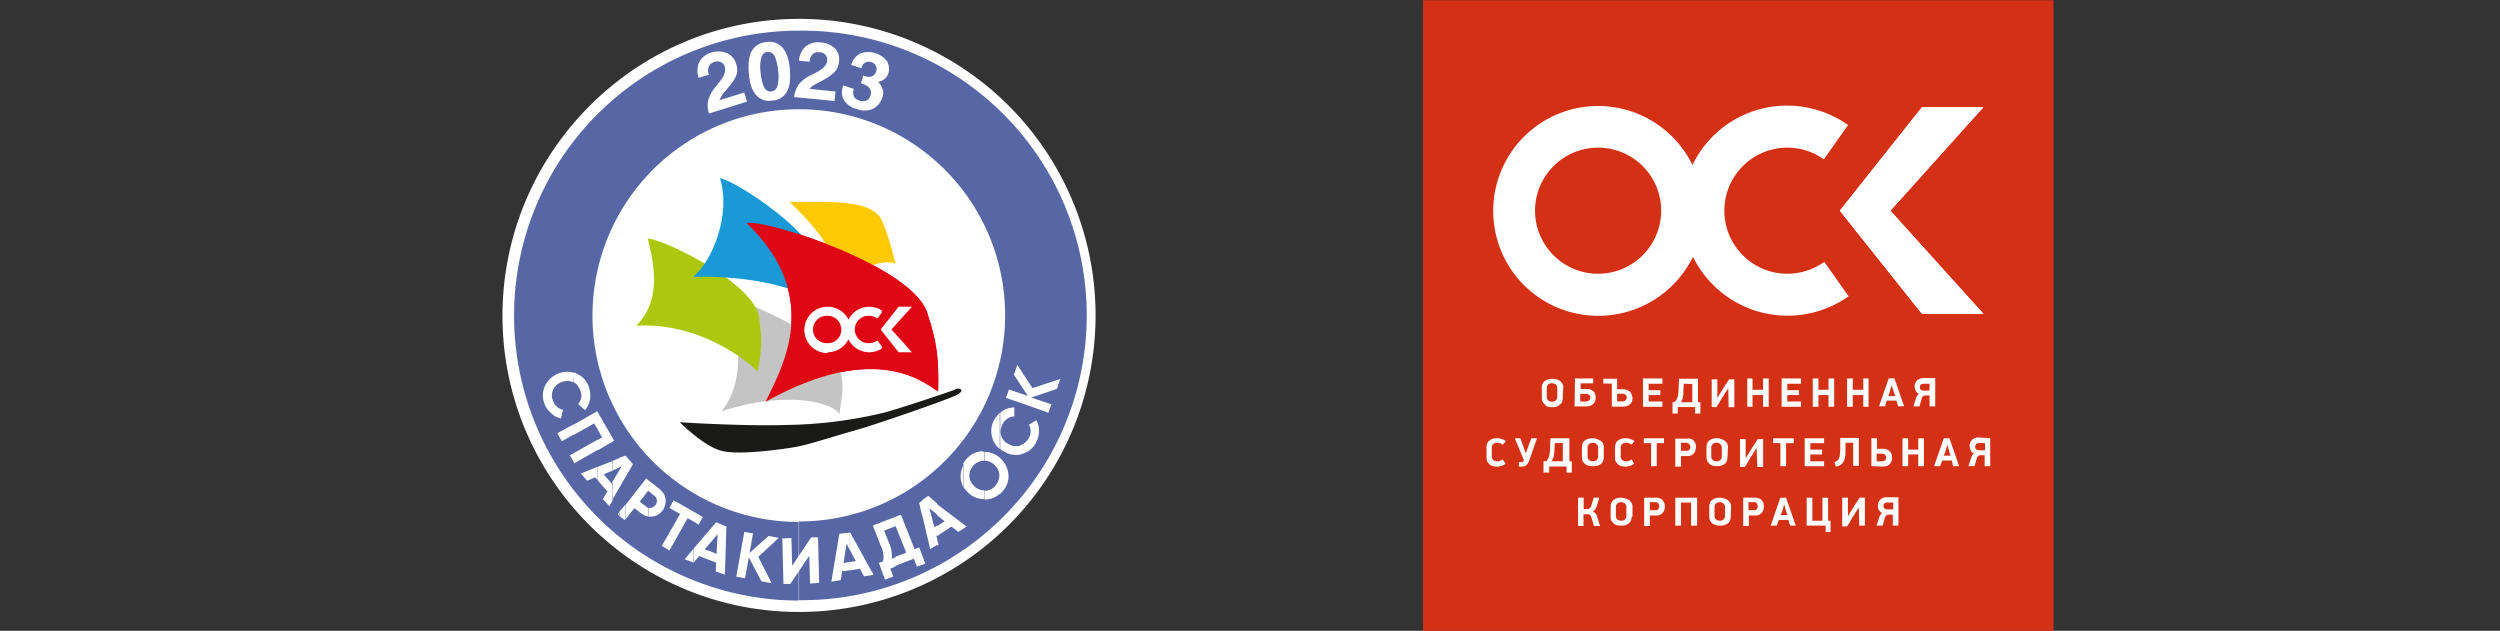 <?xml version="1.0" encoding="UTF-8" standalone="no"?> <svg xmlns:inkscape="http://www.inkscape.org/namespaces/inkscape" xmlns:sodipodi="http://sodipodi.sourceforge.net/DTD/sodipodi-0.dtd" xmlns="http://www.w3.org/2000/svg" xmlns:svg="http://www.w3.org/2000/svg" xmlns:rdf="http://www.w3.org/1999/02/22-rdf-syntax-ns#" xmlns:cc="http://creativecommons.org/ns#" xmlns:dc="http://purl.org/dc/elements/1.1/" id="Слой_1" data-name="Слой 1" viewBox="0 0 823.816 207.874" sodipodi:docname="ЛОГО 772х195 true.svg" width="823.816" height="207.874" inkscape:version="1.2.1 (9c6d41e410, 2022-07-14)"><rect x="0" y="0" width="823.816" height="207.874" fill="#333333" stroke="none"/> <defs id="defs4"> <style id="style2">.cls-1{fill:#d33016;}.cls-2,.cls-3{fill:#fff;}.cls-10,.cls-3,.cls-4,.cls-5,.cls-6,.cls-7,.cls-8,.cls-9{fill-rule:evenodd;}.cls-4{fill:#5767a5;}.cls-5{fill:#1a1a18;}.cls-6{fill:#e00714;}.cls-7{fill:#c5c4c5;}.cls-8{fill:#fdc901;}.cls-9{fill:#acc80e;}.cls-10{fill:#199ad6;}</style> </defs> <title id="title6">ЛОГО 772х195</title> <polygon class="cls-1" points="468.94,207.84 676.61,207.84 676.61,0.16 468.94,0.16 " id="polygon8"></polygon> <path class="cls-2" d="m 589,90.21 a 20.78,20.78 0 0 1 0,-41.56 20.5,20.5 0 0 1 12,3.86 l 8,-11.32 a 35.06,35.06 0 0 0 -20.12,-6.39 34.6,34.6 0 0 0 -31.17,19.58 34.57,34.57 0 1 0 -31,49.69 34.73,34.73 0 0 0 31.17,-19.45 34.73,34.73 0 0 0 51.28,13 l -8,-11.32 A 21.14,21.14 0 0 1 589,90.21 Z m -62.34,0 A 20.78,20.78 0 1 1 547.4,69.43 20.8,20.8 0 0 1 526.62,90.21 Z" id="path10"></path> <polygon class="cls-1" points="468.94,207.84 676.61,207.84 676.61,0.16 468.94,0.16 " id="polygon12"></polygon> <polygon class="cls-2" points="653.57,35.33 633.32,35.33 606.27,69.43 633.32,103.4 653.57,103.4 622.93,69.43 " id="polygon14"></polygon> <path class="cls-2" d="m 589,90.21 a 20.78,20.78 0 0 1 0,-41.56 20.5,20.5 0 0 1 12,3.86 l 8,-11.32 a 35.06,35.06 0 0 0 -20.12,-6.39 34.6,34.6 0 0 0 -31.17,19.58 34.57,34.57 0 1 0 -31,49.69 34.73,34.73 0 0 0 31.17,-19.45 34.73,34.73 0 0 0 51.28,13 l -8,-11.32 A 21.14,21.14 0 0 1 589,90.21 Z m -62.34,0 A 20.78,20.78 0 1 1 547.4,69.43 20.8,20.8 0 0 1 526.62,90.21 Z" id="path16"></path> <path class="cls-2" d="m 504.1,151.36 a 4.79,4.79 0 0 1 -1.06,1.86 2.12,2.12 0 0 1 -1.6,0.53 h -0.93 v -1.46 h 0.8 c 0.26,0 0.4,0 0.53,-0.13 0.13,-0.13 0.27,-0.27 0.27,-0.4 v -0.27 l -2.94,-7.06 H 501 l 1.07,2.93 0.39,1.2 a 3.15,3.15 0 0 1 0.27,0.93 v 0 l 0.8,-2.13 a 0.44,0.44 0 0 1 0.13,-0.27 c 0,-0.13 0.14,-0.26 0.14,-0.53 0,-0.27 0.13,-0.4 0.26,-0.67 0.13,-0.27 0.14,-0.4 0.27,-0.66 0.13,-0.26 0.13,-0.4 0.13,-0.53 a 0.45,0.45 0 0 1 0.14,-0.27 h 1.86 l -2.4,6.93 z" id="path18"></path> <path class="cls-2" d="m 509.43,152 c 0.13,-0.13 0.4,-0.26 0.53,-0.53 a 4,4 0 0 0 0.4,-0.8 9.72,9.72 0 0 0 0.27,-1.07 c 0,-0.4 0.13,-0.93 0.13,-1.46 l 0.14,-3.73 h 6.26 V 152 h 0.8 v 3.73 h -1.73 v -2 h -5.73 v 2 h -1.87 V 152 Z m 2.93,-6 -0.13,2.26 a 2.69,2.69 0 0 1 -0.13,1.07 1.88,1.88 0 0 1 -0.14,0.93 2.45,2.45 0 0 1 -0.26,0.93 l -0.4,0.8 h 3.7 v -6 z" id="path20"></path> <path class="cls-2" d="m 528.48,150.69 a 3.78,3.78 0 0 1 -0.27,1.33 1.77,1.77 0 0 1 -0.79,0.93 2.58,2.58 0 0 1 -1.2,0.54 4.69,4.69 0 0 1 -1.34,0.13 4.2,4.2 0 0 1 -1.33,-0.13 4.89,4.89 0 0 1 -1.2,-0.54 6,6 0 0 1 -0.8,-0.93 4,4 0 0 1 -0.26,-1.33 v -3.33 a 4,4 0 0 1 0.26,-1.33 1.79,1.79 0 0 1 0.8,-0.93 2.58,2.58 0 0 1 1.2,-0.54 4.62,4.62 0 0 1 1.33,-0.13 2.4,2.4 0 0 1 1.34,0.27 4.5,4.5 0 0 1 1.2,0.53 1.77,1.77 0 0 1 0.79,0.93 2.16,2.16 0 0 1 0.27,1.33 z m -1.86,-3.06 a 1.6,1.6 0 0 0 -0.14,-0.8 1.76,1.76 0 0 0 -0.4,-0.54 1,1 0 0 0 -0.53,-0.26 1.16,1.16 0 0 0 -0.67,-0.14 1.13,1.13 0 0 0 -0.66,0.14 0.68,0.68 0 0 0 -0.53,0.26 1.76,1.76 0 0 0 -0.4,0.54 c -0.14,0.13 -0.14,0.4 -0.14,0.8 v 2.66 a 1.62,1.62 0 0 0 0.14,0.8 1.59,1.59 0 0 0 0.4,0.53 0.93,0.93 0 0 0 0.53,0.27 5.89,5.89 0 0 0 0.66,0.13 1.24,1.24 0 0 0 0.67,-0.13 1,1 0 0 0 0.53,-0.27 1.59,1.59 0 0 0 0.4,-0.53 c 0.14,-0.13 0.14,-0.53 0.14,-0.8 z" id="path22"></path> <path class="cls-2" d="m 537.67,146.56 a 3,3 0 0 0 -0.93,-0.53 2.49,2.49 0 0 0 -0.93,-0.14 1.16,1.16 0 0 0 -0.67,0.14 0.68,0.68 0 0 0 -0.53,0.26 1.93,1.93 0 0 0 -0.4,0.54 1.71,1.71 0 0 0 -0.13,0.8 v 2.66 a 1.53,1.53 0 0 0 0.53,1.33 1,1 0 0 0 0.53,0.27 5.69,5.69 0 0 0 0.67,0.13 2.33,2.33 0 0 0 0.93,-0.13 3.26,3.26 0 0 0 0.93,-0.53 l 0.8,1.46 a 5.56,5.56 0 0 1 -1.2,0.67 6.77,6.77 0 0 1 -1.6,0.26 5.09,5.09 0 0 1 -1.33,-0.13 2.65,2.65 0 0 1 -1.06,-0.53 5.84,5.84 0 0 1 -0.8,-0.93 2.18,2.18 0 0 1 -0.27,-1.34 v -3.46 a 3.78,3.78 0 0 1 0.27,-1.33 1.8,1.8 0 0 1 0.8,-0.94 4.38,4.38 0 0 1 1.06,-0.53 4.2,4.2 0 0 1 1.33,-0.13 3.33,3.33 0 0 1 1.6,0.27 3.86,3.86 0 0 1 1.33,0.66 z" id="path24"></path> <polygon class="cls-2" points="541.67,146.03 541.67,144.43 548.33,144.43 548.33,146.03 545.93,146.03 545.93,153.62 544.07,153.62 544.07,146.03 " id="polygon26"></polygon> <path class="cls-2" d="m 556.19,144.43 a 3.72,3.72 0 0 1 1.2,0.27 1.39,1.39 0 0 1 0.8,0.66 2.18,2.18 0 0 1 0.53,0.93 3,3 0 0 1 0.13,1.07 c 0,0.27 -0.13,0.67 -0.13,1.07 a 3.55,3.55 0 0 1 -0.53,0.93 3.82,3.82 0 0 1 -0.8,0.66 3.07,3.07 0 0 1 -1.2,0.27 h -2.27 v 3.46 h -1.86 v -9.19 h 4.13 z m -2.27,4.13 h 1.87 a 1.2,1.2 0 0 0 0.93,-0.4 1.11,1.11 0 0 0 0.27,-0.93 1.25,1.25 0 0 0 -0.4,-0.94 1.23,1.23 0 0 0 -0.93,-0.4 h -1.74 z" id="path28"></path> <path class="cls-2" d="M 569.24,150.69 A 4,4 0 0 1 569,152 a 1.79,1.79 0 0 1 -0.8,0.93 2.77,2.77 0 0 1 -1.07,0.54 4.62,4.62 0 0 1 -1.33,0.13 4.2,4.2 0 0 1 -1.33,-0.13 2.77,2.77 0 0 1 -1.07,-0.54 6,6 0 0 1 -0.8,-0.93 4,4 0 0 1 -0.26,-1.33 v -3.33 a 4,4 0 0 1 0.26,-1.33 1.79,1.79 0 0 1 0.8,-0.93 2.77,2.77 0 0 1 1.07,-0.54 4.62,4.62 0 0 1 1.33,-0.13 2.37,2.37 0 0 1 1.33,0.27 4.5,4.5 0 0 1 1.2,0.53 5.49,5.49 0 0 1 0.8,0.93 2.16,2.16 0 0 1 0.27,1.33 l -0.14,3.2 z m -1.86,-3.06 a 1.6,1.6 0 0 0 -0.14,-0.8 1.93,1.93 0 0 0 -0.39,-0.54 1,1 0 0 0 -0.54,-0.26 1.13,1.13 0 0 0 -0.66,-0.14 1.16,1.16 0 0 0 -0.67,0.14 0.68,0.68 0 0 0 -0.53,0.26 1.76,1.76 0 0 0 -0.4,0.54 c -0.14,0.13 -0.14,0.4 -0.14,0.8 v 2.66 a 1.62,1.62 0 0 0 0.14,0.8 1.59,1.59 0 0 0 0.4,0.53 1,1 0 0 0 0.53,0.27 5.69,5.69 0 0 0 0.67,0.13 1.21,1.21 0 0 0 0.66,-0.13 0.69,0.69 0 0 0 0.54,-0.27 1.73,1.73 0 0 0 0.39,-0.53 c 0.14,-0.13 0.14,-0.53 0.14,-0.8 z" id="path30"></path> <path class="cls-2" d="m 578.83,147.63 -0.93,1.46 a 3.18,3.18 0 0 0 -0.4,0.67 c -0.13,0.26 -0.4,0.53 -0.53,0.8 a 5.48,5.48 0 0 0 -0.53,0.93 5.88,5.88 0 0 0 -0.54,0.93 c -0.13,0.27 -0.4,0.53 -0.53,0.8 -0.13,0.27 -0.27,0.4 -0.4,0.67 h -1.6 v -9.19 h 1.87 v 6.12 h 0.13 l 1.87,-3.06 2,-3.06 H 581 v 9.19 h -1.9 z" id="path32"></path> <polygon class="cls-2" points="584.3,146.03 584.3,144.43 591.09,144.43 591.09,146.03 588.56,146.03 588.56,153.62 586.69,153.62 586.69,146.03 " id="polygon34"></polygon> <polygon class="cls-2" points="594.69,144.43 601.08,144.43 601.08,146.03 596.55,146.03 596.55,148.16 600.41,148.16 600.41,149.76 596.55,149.76 596.55,152.02 601.08,152.02 601.08,153.62 594.69,153.62 " id="polygon36"></polygon> <path class="cls-2" d="m 608.14,146 v 2.4 a 11.08,11.08 0 0 1 -0.13,2.13 4.61,4.61 0 0 1 -0.54,1.6 3.63,3.63 0 0 1 -0.93,1.06 2.82,2.82 0 0 1 -1.6,0.53 l -0.4,-1.46 a 2.22,2.22 0 0 0 0.94,-0.53 1.25,1.25 0 0 0 0.53,-0.8 2.59,2.59 0 0 0 0.27,-1.07 c 0,-0.4 0.13,-0.93 0.13,-1.46 v -4.1 h 6.13 v 9.19 h -1.87 v -7.6 h -2.53 z" id="path38"></path> <path class="cls-2" d="m 616.67,153.62 v -9.19 h 1.86 v 3.46 h 2.13 a 4,4 0 0 1 1.2,0.27 2.35,2.35 0 0 1 0.93,0.66 2.24,2.24 0 0 1 0.54,0.94 3,3 0 0 1 0.13,1.06 3,3 0 0 1 -0.13,1.07 2.2,2.2 0 0 1 -0.54,0.93 2.37,2.37 0 0 1 -0.93,0.67 4,4 0 0 1 -1.33,0.26 z m 1.73,-1.6 h 1.86 a 1.05,1.05 0 0 0 0.94,-0.4 1.15,1.15 0 0 0 0.39,-0.8 1.35,1.35 0 0 0 -1.33,-1.33 h -1.86 z" id="path40"></path> <polygon class="cls-2" points="632.12,153.62 632.12,149.76 628.79,149.76 628.79,153.62 626.92,153.62 626.92,144.43 628.79,144.43 628.79,148.16 632.12,148.16 632.12,144.43 633.98,144.43 633.98,153.62 " id="polygon42"></polygon> <path class="cls-2" d="m 495.18,146.56 a 3.29,3.29 0 0 0 -0.93,-0.53 2.51,2.51 0 0 0 -0.94,-0.14 1.13,1.13 0 0 0 -0.66,0.14 0.72,0.72 0 0 0 -0.54,0.26 2.15,2.15 0 0 0 -0.4,0.54 1.71,1.71 0 0 0 -0.13,0.8 v 2.66 a 1.73,1.73 0 0 0 0.13,0.8 1.91,1.91 0 0 0 0.4,0.53 1,1 0 0 0 0.54,0.27 c 0.26,0 0.4,0.13 0.66,0.13 a 2.35,2.35 0 0 0 0.94,-0.13 3.55,3.55 0 0 0 0.93,-0.53 l 0.93,1.46 a 5.56,5.56 0 0 1 -1.2,0.67 6.77,6.77 0 0 1 -1.6,0.26 5.09,5.09 0 0 1 -1.33,-0.13 2.65,2.65 0 0 1 -1.06,-0.53 5.84,5.84 0 0 1 -0.8,-0.93 3.79,3.79 0 0 1 -0.27,-1.34 v -3.46 a 3.78,3.78 0 0 1 0.27,-1.33 2.7,2.7 0 0 1 0.8,-0.94 2.78,2.78 0 0 1 1.06,-0.53 4.2,4.2 0 0 1 1.33,-0.13 3.33,3.33 0 0 1 1.6,0.27 4,4 0 0 1 1.33,0.66 z" id="path44"></path> <path class="cls-2" d="M 643.17,151.76 H 640 l -0.67,1.86 h -2 l 3.2,-9.19 h 1.87 l 3.19,9.19 h -2 l -0.4,-1.86 z m -2.66,-1.6 h 2.27 l -0.4,-1.2 -0.67,-2.4 v 0 L 641,149 Z" id="path46"></path> <path class="cls-2" d="m 655.83,144.43 v 9.19 H 654 V 150 h -1.59 c -0.14,0 -0.27,0.14 -0.4,0.14 l -0.4,0.4 c -0.14,0.13 -0.14,0.4 -0.27,0.66 l -0.67,2.4 h -2 l 0.8,-2.53 a 5.26,5.26 0 0 1 0.4,-0.93 1.53,1.53 0 0 1 0.66,-0.67 2.71,2.71 0 0 1 -0.66,-0.4 c -0.14,-0.13 -0.4,-0.4 -0.4,-0.53 0,-0.13 -0.27,-0.4 -0.27,-0.67 0,-0.27 -0.13,-0.53 -0.13,-0.8 a 3.38,3.38 0 0 1 0.13,-1.06 2.13,2.13 0 0 1 0.53,-0.93 2.35,2.35 0 0 1 0.93,-0.67 4,4 0 0 1 1.2,-0.27 l 4,0.27 z M 654.1,146 h -1.87 a 1.47,1.47 0 0 0 -1.06,0.4 1.1,1.1 0 0 0 -0.27,0.93 0.8,0.8 0 0 0 0.4,0.8 2,2 0 0 0 0.93,0.27 h 1.87 z" id="path48"></path> <path class="cls-2" d="M 520,173.2 V 164 h 1.86 v 3.73 h 1.47 c 0.13,0 0.26,-0.13 0.4,-0.13 l 0.39,-0.4 c 0.14,-0.14 0.14,-0.4 0.27,-0.67 l 0.8,-2.53 H 527 l -0.8,2.67 a 5,5 0 0 1 -0.54,1.19 3.2,3.2 0 0 1 -0.8,0.67 2.38,2.38 0 0 1 0.94,0.67 2.49,2.49 0 0 1 0.53,1.19 l 0.93,2.94 h -2 l -0.8,-2.67 c -0.13,-0.27 -0.13,-0.4 -0.26,-0.66 l -0.4,-0.4 a 0.48,0.48 0 0 0 -0.4,-0.14 h -1.6 v 3.87 H 520 Z" id="path50"></path> <path class="cls-2" d="m 570.31,170.27 a 3.78,3.78 0 0 1 -0.27,1.33 1.8,1.8 0 0 1 -0.8,0.94 2.65,2.65 0 0 1 -1.06,0.53 4.66,4.66 0 0 1 -1.33,0.13 4.23,4.23 0 0 1 -1.34,-0.13 4.84,4.84 0 0 1 -1.2,-0.53 6,6 0 0 1 -0.79,-0.94 3.78,3.78 0 0 1 -0.27,-1.33 v -3.33 a 3.78,3.78 0 0 1 0.27,-1.33 1.73,1.73 0 0 1 0.79,-0.93 2.58,2.58 0 0 1 1.2,-0.54 4.69,4.69 0 0 1 1.34,-0.13 4.56,4.56 0 0 1 1.33,0.27 4.5,4.5 0 0 1 1.2,0.53 6.49,6.49 0 0 1 0.8,0.93 4,4 0 0 1 0.26,1.33 z m -1.87,-3.06 a 1.73,1.73 0 0 0 -0.13,-0.8 c -0.13,-0.13 -0.27,-0.4 -0.4,-0.53 a 1,1 0 0 0 -0.53,-0.27 1.24,1.24 0 0 0 -0.67,-0.13 1.21,1.21 0 0 0 -0.66,0.13 1,1 0 0 0 -0.54,0.27 1.91,1.91 0 0 0 -0.4,0.53 1.73,1.73 0 0 0 -0.13,0.8 v 2.66 a 1.73,1.73 0 0 0 0.13,0.8 1.91,1.91 0 0 0 0.4,0.53 1,1 0 0 0 0.54,0.27 c 0.26,0 0.4,0.13 0.66,0.13 a 1.24,1.24 0 0 0 0.67,-0.13 1,1 0 0 0 0.53,-0.27 1.53,1.53 0 0 0 0.53,-1.33 z" id="path52"></path> <path class="cls-2" d="m 578.57,164 a 3.72,3.72 0 0 1 1.2,0.27 1.39,1.39 0 0 1 0.8,0.66 2.22,2.22 0 0 1 0.53,0.94 3,3 0 0 1 0.13,1.06 c 0,0.4 -0.13,0.67 -0.13,1.07 a 2.18,2.18 0 0 1 -0.53,0.93 3.89,3.89 0 0 1 -0.8,0.67 3.27,3.27 0 0 1 -1.2,0.26 h -2.27 v 3.47 h -1.86 V 164 Z m -2.4,4.13 H 578 a 1.05,1.05 0 0 0 0.94,-0.4 1.14,1.14 0 0 0 0.26,-0.93 1.93,1.93 0 0 0 -0.26,-0.93 1.22,1.22 0 0 0 -0.94,-0.4 h -1.86 z" id="path54"></path> <polygon class="cls-2" points="552.06,173.2 552.06,164.01 559.25,164.01 559.25,173.2 557.25,173.2 557.25,165.61 553.92,165.61 553.92,173.2 " id="polygon56"></polygon> <path class="cls-2" d="m 545.93,164 a 3.72,3.72 0 0 1 1.2,0.27 1.93,1.93 0 0 1 0.8,0.66 2.12,2.12 0 0 1 0.53,0.94 2.77,2.77 0 0 1 0.14,1.06 2.82,2.82 0 0 1 -0.14,1.07 2.09,2.09 0 0 1 -0.53,0.93 3.65,3.65 0 0 1 -0.8,0.67 2.74,2.74 0 0 1 -1.2,0.26 h -2.26 v 3.47 H 541.8 V 164 Z m -2.26,4.13 h 1.86 a 1,1 0 0 0 0.93,-0.4 1.11,1.11 0 0 0 0.27,-0.93 1.82,1.82 0 0 0 -0.27,-0.93 1.18,1.18 0 0 0 -0.93,-0.4 h -1.86 z" id="path58"></path> <path class="cls-2" d="m 537.67,170.27 a 4,4 0 0 1 -0.26,1.33 1.85,1.85 0 0 1 -0.8,0.94 2.76,2.76 0 0 1 -1.07,0.53 4.62,4.62 0 0 1 -1.33,0.13 4.2,4.2 0 0 1 -1.33,-0.13 2.76,2.76 0 0 1 -1.07,-0.53 6,6 0 0 1 -0.8,-0.94 2.23,2.23 0 0 1 -0.26,-1.33 v -3.33 a 4,4 0 0 1 0.26,-1.33 2.68,2.68 0 0 1 0.8,-0.93 2.58,2.58 0 0 1 1.2,-0.54 4.2,4.2 0 0 1 1.33,-0.13 6.2,6.2 0 0 1 2.53,0.8 5.43,5.43 0 0 1 0.8,0.93 2.16,2.16 0 0 1 0.27,1.33 v 3.2 z m -1.73,-3.06 a 1.73,1.73 0 0 0 -0.13,-0.8 c -0.14,-0.13 -0.27,-0.4 -0.4,-0.53 a 2.38,2.38 0 0 0 -1.2,-0.4 1.24,1.24 0 0 0 -0.67,0.13 0.67,0.67 0 0 0 -0.53,0.27 1.53,1.53 0 0 0 -0.53,1.33 v 2.66 a 1.53,1.53 0 0 0 0.53,1.33 1,1 0 0 0 0.53,0.27 c 0.27,0 0.4,0.13 0.67,0.13 a 1.19,1.19 0 0 0 0.66,-0.13 0.69,0.69 0 0 0 0.54,-0.27 1.91,1.91 0 0 0 0.4,-0.53 1.73,1.73 0 0 0 0.13,-0.8 z" id="path60"></path> <path class="cls-2" d="m 589.36,171.34 h -3.2 l -0.67,1.86 h -2 l 3.19,-9.19 h 1.87 l 3.2,9.19 h -1.87 l -0.53,-1.86 z m -2.67,-1.6 H 589 l -0.4,-1.2 -0.67,-2.4 v 0 l -0.66,2.4 -0.54,1.2 z" id="path62"></path> <polygon class="cls-2" points="602.41,164.01 602.41,171.6 603.21,171.6 603.21,175.33 601.61,175.33 601.61,173.2 595.35,173.2 595.35,164.01 597.22,164.01 597.22,171.6 600.55,171.6 600.55,164.01 " id="polygon64"></polygon> <path class="cls-2" d="m 612.54,167.21 -0.94,1.46 a 3.46,3.46 0 0 0 -0.4,0.67 c -0.13,0.27 -0.4,0.53 -0.53,0.8 a 5.48,5.48 0 0 0 -0.53,0.93 3.29,3.29 0 0 0 -0.53,0.93 c -0.14,0.27 -0.4,0.54 -0.54,0.8 -0.14,0.26 -0.26,0.4 -0.4,0.67 h -1.6 V 164 h 1.87 v 6.13 0 l 1.86,-3.07 2,-3.06 h 1.73 v 9.19 h -1.86 l -0.13,-6 z" id="path66"></path> <path class="cls-2" d="m 625.59,164 v 9.19 h -1.86 v -3.59 h -1.6 c -0.14,0 -0.27,0.13 -0.4,0.13 l -0.4,0.4 c -0.13,0.13 -0.13,0.4 -0.27,0.66 l -0.66,2.4 h -2 l 0.8,-2.53 a 5.61,5.61 0 0 1 0.4,-0.93 1.64,1.64 0 0 1 0.66,-0.67 2.6,2.6 0 0 1 -0.66,-0.4 c -0.14,-0.13 -0.27,-0.4 -0.4,-0.53 -0.13,-0.13 -0.27,-0.4 -0.27,-0.67 a 1.45,1.45 0 0 1 -0.13,-0.66 3,3 0 0 1 0.13,-1.07 3.55,3.55 0 0 1 0.53,-0.93 c 0.27,-0.27 0.54,-0.4 0.8,-0.67 a 4,4 0 0 1 1.2,-0.26 h 4.13 z m -1.73,1.6 H 622 a 2,2 0 0 0 -1.06,0.27 1.1,1.1 0 0 0 -0.27,0.93 0.82,0.82 0 0 0 0.4,0.8 2,2 0 0 0 0.93,0.26 h 1.87 z" id="path68"></path> <path class="cls-2" d="m 531.14,134 v -7.59 h -2.79 v -1.6 h 4.53 v 3.46 H 535 a 3.72,3.72 0 0 1 1.2,0.27 5.91,5.91 0 0 1 0.93,0.53 2.09,2.09 0 0 1 0.53,0.93 3.88,3.88 0 0 1 0.27,1.07 3,3 0 0 1 -0.13,1.06 2.24,2.24 0 0 1 -0.54,0.94 2.35,2.35 0 0 1 -0.93,0.66 A 3.78,3.78 0 0 1 535,134 Z m 1.74,-1.73 h 1.86 a 1,1 0 0 0 0.93,-0.4 1.22,1.22 0 0 0 0.4,-0.94 0.79,0.79 0 0 0 -0.4,-0.79 1.18,1.18 0 0 0 -0.93,-0.4 h -1.86 z" id="path70"></path> <polygon class="cls-2" points="541.4,124.71 547.8,124.71 547.8,126.45 543.27,126.45 543.27,128.58 547.13,128.58 547.13,130.18 543.27,130.18 543.27,132.31 547.8,132.31 547.8,134.04 541.4,134.04 " id="polygon72"></polygon> <path class="cls-2" d="m 624.92,132 h -3.19 l -0.53,1.87 h -2 l 3.19,-9.2 h 1.87 l 3.2,9.2 h -2 z m -2.66,-1.46 h 2.27 l -0.4,-1.2 -0.8,-2.4 v 0 l -0.67,2.4 z" id="path74"></path> <path class="cls-2" d="m 637.71,124.71 v 9.2 h -1.86 v -3.6 h -1.6 c -0.13,0 -0.27,0.13 -0.4,0.13 l -0.4,0.4 c -0.13,0.13 -0.13,0.4 -0.27,0.67 l -0.66,2.4 h -2 l 0.8,-2.54 a 6.61,6.61 0 0 1 0.4,-0.93 1.61,1.61 0 0 1 0.66,-0.66 3.34,3.34 0 0 1 -0.66,-0.4 c -0.13,-0.14 -0.4,-0.4 -0.4,-0.54 0,-0.14 -0.27,-0.4 -0.27,-0.66 a 5.69,5.69 0 0 0 -0.13,-0.67 3,3 0 0 1 0.13,-1.06 3.49,3.49 0 0 1 0.54,-0.94 2.35,2.35 0 0 1 0.93,-0.66 3.72,3.72 0 0 1 1.2,-0.27 h 4 z m -1.86,1.74 H 634 a 2.51,2.51 0 0 0 -1.06,0.26 1.11,1.11 0 0 0 -0.27,0.93 1.09,1.09 0 0 0 0.27,0.8 1.82,1.82 0 0 0 0.93,0.27 h 1.86 a 12.26,12.26 0 0 0 0.12,-2.26 z" id="path76"></path> <path class="cls-2" d="m 569.51,128 -0.93,1.34 a 2.6,2.6 0 0 0 -0.4,0.66 2.75,2.75 0 0 1 -0.54,0.8 5.91,5.91 0 0 0 -0.53,0.93 6.05,6.05 0 0 0 -0.53,0.94 c -0.13,0.26 -0.4,0.53 -0.53,0.8 -0.13,0.27 -0.27,0.4 -0.4,0.66 h -1.6 V 125 h 1.86 v 6.13 0 l 1.87,-3.07 2,-3.06 h 1.73 v 9.19 h -1.87 l -0.13,-6.13 z" id="path78"></path> <polygon class="cls-2" points="580.97,134.04 580.97,130.18 577.5,130.18 577.5,134.04 575.77,134.04 575.77,124.71 577.5,124.71 577.5,128.44 580.97,128.44 580.97,124.71 582.83,124.71 582.83,134.04 " id="polygon80"></polygon> <polygon class="cls-2" points="587.09,124.71 593.49,124.71 593.49,126.45 588.96,126.45 588.96,128.58 592.82,128.58 592.82,130.18 588.96,130.18 588.96,132.31 593.49,132.31 593.49,134.04 587.09,134.04 " id="polygon82"></polygon> <polygon class="cls-2" points="602.55,134.04 602.55,130.18 599.22,130.18 599.22,134.04 597.35,134.04 597.35,124.71 599.22,124.71 599.22,128.44 602.55,128.44 602.55,124.71 604.41,124.71 604.41,134.04 " id="polygon84"></polygon> <polygon class="cls-2" points="614,134.04 614,130.18 610.54,130.18 610.54,134.04 608.67,134.04 608.67,124.71 610.54,124.71 610.54,128.44 614,128.44 614,124.71 615.73,124.71 615.73,134.04 " id="polygon86"></polygon> <path class="cls-2" d="m 551.79,132.44 c 0.27,-0.13 0.4,-0.4 0.54,-0.53 l 0.39,-0.8 A 9.72,9.72 0 0 0 553,130 c 0,-0.4 0.13,-0.93 0.13,-1.46 l 0.14,-3.73 h 6.26 v 7.72 h 0.8 v 3.73 h -1.73 v -2.13 h -5.73 v 2.13 h -1.73 v -3.73 h 0.66 z m 3.07,-6 -0.14,2.26 v 1.07 c 0,0.4 -0.13,0.66 -0.13,1.06 a 2.3,2.3 0 0 1 -0.27,0.93 c -0.13,0.27 -0.26,0.54 -0.4,0.8 h 3.73 v -6 l -2.79,-0.13 z" id="path88"></path> <path class="cls-2" d="m 519,124.71 h 6 v 1.6 h -4.13 v 1.87 H 523 c 0.53,0 0.93,0 1.2,0.26 a 5.88,5.88 0 0 1 0.93,0.54 2,2 0 0 1 0.53,0.93 3.15,3.15 0 0 1 0.14,1.06 2.82,2.82 0 0 1 -0.14,1.07 2,2 0 0 1 -0.53,0.93 2.35,2.35 0 0 1 -0.93,0.67 4,4 0 0 1 -1.33,0.27 h -4 z m 1.73,7.6 h 1.87 a 1.56,1.56 0 0 0 1.07,-0.4 1.24,1.24 0 0 0 0.39,-0.94 0.8,0.8 0 0 0 -0.39,-0.79 1.32,1.32 0 0 0 -1.07,-0.4 h -1.87 z" id="path90"></path> <path class="cls-2" d="m 515,131.11 a 4,4 0 0 1 -0.27,1.33 1.75,1.75 0 0 1 -0.8,0.93 2.91,2.91 0 0 1 -1.06,0.67 4.69,4.69 0 0 1 -1.34,0.13 4.2,4.2 0 0 1 -1.33,-0.13 1.79,1.79 0 0 1 -1.06,-0.67 5.07,5.07 0 0 1 -0.8,-0.93 3.78,3.78 0 0 1 -0.27,-1.33 v -3.33 a 3.74,3.74 0 0 1 0.27,-1.33 1.8,1.8 0 0 1 0.8,-0.94 2.49,2.49 0 0 1 1.19,-0.53 4.23,4.23 0 0 1 1.34,-0.13 4.62,4.62 0 0 1 1.33,0.15 7.44,7.44 0 0 1 1.06,0.53 2.7,2.7 0 0 1 0.8,0.94 2.15,2.15 0 0 1 0.27,1.33 28.52,28.52 0 0 0 -0.13,3.31 z M 513.16,128 a 1.75,1.75 0 0 0 -0.13,-0.8 2,2 0 0 0 -0.4,-0.53 1,1 0 0 0 -0.53,-0.26 5.76,5.76 0 0 0 -0.67,-0.14 1.16,1.16 0 0 0 -0.67,0.14 0.7,0.7 0 0 0 -0.53,0.26 2,2 0 0 0 -0.4,0.53 1.48,1.48 0 0 0 -0.13,0.8 v 2.67 a 1.75,1.75 0 0 0 0.13,0.8 1.87,1.87 0 0 0 0.4,0.53 1,1 0 0 0 0.53,0.27 c 0.27,0 0.4,0.13 0.67,0.13 a 1.24,1.24 0 0 0 0.67,-0.13 1,1 0 0 0 0.53,-0.27 1.87,1.87 0 0 0 0.4,-0.53 1.75,1.75 0 0 0 0.13,-0.8 z" id="path92"></path> <polygon class="cls-2" points="653.57,35.33 633.32,35.33 606.27,69.43 633.32,103.4 653.57,103.4 622.93,69.43 " id="polygon94"></polygon> <path class="cls-3" d="m 263.3,201.66 a 97.72,97.72 0 0 0 0,-195.44 c -53.87,0 -97.72,44 -97.72,97.84 0,53.84 43.85,97.6 97.72,97.6 z" id="path96"></path> <path class="cls-4" d="m 263.3,197.9 a 93.9,93.9 0 1 1 0,-187.8 V 36 a 68,68 0 1 0 -0.12,136 v 25.9 z m 0,-187.8 a 93.84,93.84 0 1 1 0,187.67 V 171.84 A 67.92,67.92 0 0 0 263.3,36 Z" id="path98"></path> <path class="cls-3" d="m 189.14,149.29 v 3.13 L 187.76,150 Z m 0,-9.52 v 3.38 l -4,2.26 -1.51,-2.64 5.52,-3 z m -9.78,-6.89 a 7.21,7.21 0 0 1 0.38,-6 8.07,8.07 0 0 1 4.51,-3.88 7.29,7.29 0 0 1 4.89,-0.13 V 126 H 189 a 4.86,4.86 0 0 0 -3.76,-0.13 4.63,4.63 0 0 0 -2.88,2.38 4.35,4.35 0 0 0 -0.13,3.76 4.65,4.65 0 0 0 1.26,2 4.28,4.28 0 0 0 2,1 l -0.62,2.88 a 6.36,6.36 0 0 1 -3.26,-1.76 7.25,7.25 0 0 1 -2.26,-3.25 z m 17.54,20.92 v 4.38 l -0.75,-0.87 -2.63,1.12 -2.13,-2.38 z m 0,-8.9 v 3.39 l -7.64,4.38 -0.12,-0.25 v -3.13 z m 0,-9.27 v 5.77 l -1.12,-1.88 -6.64,3.76 v -3.39 l 7.64,-4.38 z m -7.76,-12.9 a 4.24,4.24 0 0 1 1.12,0.5 7.27,7.27 0 0 1 3.89,4.64 8.26,8.26 0 0 1 0.25,3.88 7.07,7.07 0 0 1 -1.63,3.38 l -2.26,-2 a 4.46,4.46 0 0 0 1,-2 3.94,3.94 0 0 0 -0.26,-2.38 5.35,5.35 0 0 0 -2.25,-2.88 25.21,25.21 0 0 0 0.14,-3.14 z m 12.77,29.19 v 3.13 l -3,1.25 2.75,3.14 0.25,-0.5 v 5.88 l -1.12,2 -2.13,-2.38 1.5,-2.51 -3.16,-3.62 v -4.39 c -0.1,-0.12 4.91,-2 4.91,-2 z m 0,-7.52 v 1.13 l -5,2.88 V 145 l 1.51,-0.88 -1.51,-2.63 v -5.76 l 5,8.64 z m 0,1.13 v -1.13 l 0.5,0.88 c -0.12,-0.13 -0.5,0.25 -0.5,0.25 z m 2.26,23.18 V 170 l -0.63,-0.5 0.63,-0.75 z m 0,-13.91 -2.38,4 v 5.89 l 2.38,-4.14 z m 0,-3.88 v 3.13 l -2.38,1 v -3.13 z m 1.88,15.41 v 4.76 L 205.8,171.34 204,170 v -1.25 l 2,-2.38 z m 0,-16.16 v 7.14 l -1.88,3.25 v -5.76 l 0.63,-1.13 -0.63,0.25 v -3.13 z m 0,7.14 v -7.14 h 0.12 l 2.38,2.75 c 0.13,0 -2.5,4.39 -2.5,4.39 z m 7.52,0.87 v 3.51 0 l -2.76,3.63 2.13,1.63 a 1.09,1.09 0 0 0 0.75,0.38 v 2.88 a 5,5 0 0 1 -2.51,-1.13 l -2.13,-1.63 -2.88,3.64 v -4.76 l 6.77,-8.65 z m 5.13,20.55 v 1.5 l -0.62,-0.37 z m 0,-16 v 5 a 2.1,2.1 0 0 1 -0.5,0.62 4.64,4.64 0 0 1 -3.38,1.88 h -1.25 v -2.88 a 1.09,1.09 0 0 0 0.87,0 2.37,2.37 0 0 0 1.51,-0.88 2.15,2.15 0 0 0 0.5,-1.63 1.93,1.93 0 0 0 -0.88,-1.5 l -2,-1.63 v -3.51 l 3.75,2.89 a 8.57,8.57 0 0 1 1.38,1.62 z m 0,4.89 a 5.48,5.48 0 0 0 0.63,-3.13 5.57,5.57 0 0 0 -0.63,-1.88 z m 9.9,13.15 -3,3.51 3,1.13 v 0 z m 0,-12.15 v 3.26 l -2,-1.13 -6,10.65 -1.88,-1.13 v -1.5 l 5.39,-9.4 -3.51,-2 1.38,-2.51 6.64,3.76 z m 0,3.26 v -3.26 l 3,1.76 -1.38,2.5 -1.63,-1 z m 5.76,2.13 v 4.51 l -2.13,2.48 2.13,0.75 v 3 l -4,-1.5 -1.88,2.26 v -4.64 l 5.89,-6.89 z m 32.57,18.29 -0.25,-9.15 -6.26,9.28 h -2.25 l -0.38,-15 3,-0.12 0.25,9.14 6.26,-9.39 h 2.26 l 0.37,15 -3,0.25 z m -12.65,-0.12 -3.38,-0.63 -4.14,-7.89 -1.25,6.89 -2.88,-0.5 2.63,-14.79 2.88,0.5 -1.14,6.48 6.26,-5.64 3.38,0.63 -6.76,6.26 4.38,8.65 z m -19.92,-7.4 v -3 l 1.76,0.75 0.37,-6.52 -2.13,2.51 V 174 l 1.63,-1.88 3.38,1.38 -0.5,15.91 -3,-1.13 0.12,-2.88 -1.63,-0.63 z m 45.6,-9.27 v 5.64 l -1,-2 -1,6.39 2,-0.38 v 2.76 l -2.5,0.37 -0.38,2.88 -3.13,0.5 2.63,-15.78 z m 7.77,13.66 v 0.25 l -3,0.5 -1.37,-2.51 L 280,188 v -2.76 l 2,-0.37 -2,-3.76 v -5.64 h 0.13 z m 0,-16 z m 0,16.29 z m 7.27,-19 v 3 l -3.64,1.38 1.63,4.14 a 10.18,10.18 0 0 1 0.88,5.13 l 1.13,-0.37 v 3 l -1.63,0.63 1,2.63 -2.75,1 -2,-5.51 L 291,185 a 8,8 0 0 0 -0.75,-5.13 l -2.51,-6.39 v -0.38 l 7.27,-2.75 z m 8.89,12.54 -1,-2.63 -1.5,0.63 -4.51,-11.41 -1.88,0.76 v 3 h 0.12 l 3.51,8.77 -3.63,1.37 v 3 l 6.14,-2.38 1,2.63 1.75,-0.63 z m 0,-18 v 5 l -1,-4.26 1,-0.75 z m 0,21.17 V 183 l 1,2.63 z m 4.89,-20.29 v 3.63 l -2.51,-2 1.63,6.27 0.88,-0.63 v 3.26 l -0.25,0.12 0.25,0.88 v 2.13 l -2.26,1.38 -2.63,-11.15 v -5 l 2,-1.38 2.88,2.51 z m 0,13.9 v -2.18 l 0.5,1.88 z m 8.77,-7 v 1.37 l -1.76,1.13 -2.25,-1.75 -4.76,3.13 v -3.26 l 2.5,-1.63 -2.5,-2 v -3.63 z m 0,-19.67 v 7.64 a 9.73,9.73 0 0 1 -1,-3.26 8.39,8.39 0 0 1 1,-4.38 z m 0,21 v -1.37 l 1,0.75 z m 6.89,-25.18 v 2.88 h -0.38 a 5.42,5.42 0 0 0 -3.38,1.63 5.26,5.26 0 0 0 -1.25,3.51 5,5 0 0 0 1.75,3.38 4.56,4.56 0 0 0 3.13,1.26 v 2.88 a 7.37,7.37 0 0 1 -5.13,-2 9.08,9.08 0 0 1 -1.76,-2.13 v -7.64 a 9.3,9.3 0 0 1 1,-1.38 7.42,7.42 0 0 1 5.38,-2.63 0.81,0.81 0 0 0 0.63,0.25 z m 5,1.88 v 11.9 a 7.29,7.29 0 0 1 -4.51,1.88 h -0.5 v -2.88 h 0.37 a 4.45,4.45 0 0 0 3.26,-1.75 5.25,5.25 0 0 0 1.26,-3.51 5,5 0 0 0 -1.76,-3.38 4.62,4.62 0 0 0 -3.26,-1.26 v -2.88 a 7.44,7.44 0 0 1 5.14,1.88 z m 0,-14.78 v 11.9 a 6.84,6.84 0 0 1 -2.51,-3.88 7.44,7.44 0 0 1 0.88,-6 12.6,12.6 0 0 1 1.63,-2 z m 0,26.81 v -11.9 h 0.13 a 8.36,8.36 0 0 1 2.75,5.38 7.33,7.33 0 0 1 -2,5.64 5.62,5.62 0 0 1 -0.87,0.86 z M 337,146.41 v 3.13 c -0.13,0 -0.25,0 -0.25,0.12 a 7.51,7.51 0 0 1 -5.89,-0.87 4.33,4.33 0 0 1 -1.25,-0.88 V 136 c 0.37,-0.25 0.62,-0.5 1,-0.75 a 7.51,7.51 0 0 1 3.63,-1 v 3 a 3.3,3.3 0 0 0 -2.13,0.63 4.39,4.39 0 0 0 -1.63,1.75 5.09,5.09 0 0 0 -0.62,3.76 4.48,4.48 0 0 0 2.38,2.88 5.07,5.07 0 0 0 3.75,0.63 3.65,3.65 0 0 1 1,-0.5 z m 0,-16.54 V 133 l -5.52,-1.88 1,-2.75 4.51,1.5 z m 0,-6.89 v 4.89 l -2.88,-4.39 1.12,-3.26 1.76,2.78 z m 0,10 v -3.13 l 1.75,0.63 -1.75,-2.61 V 123 l 3.25,4.89 9.15,-3 -1.13,3.26 -8.42,2.85 6.64,2.25 -1,2.76 z m 0,16.54 v -3.13 a 6.08,6.08 0 0 0 2,-2 5,5 0 0 0 0.63,-2.25 A 3.28,3.28 0 0 0 339,140 l 2.51,-1.51 a 7.18,7.18 0 0 1 0.87,3.64 8.43,8.43 0 0 1 -1,3.76 7.36,7.36 0 0 1 -4.38,3.63 z" id="path100"></path> <path class="cls-5" d="m 224,139.14 c 0,0 21,1.38 35.83,0.88 a 144.92,144.92 0 0 0 31.32,-4 c 4.51,-1.13 22.55,-7.14 23.81,-7.77 1.26,-0.63 3.38,0.38 0.12,2 -3.26,1.62 -27.18,9.89 -33.57,11.65 -6.39,1.76 -15,4.63 -19.3,5.38 -4.3,0.75 -18.21,2.72 -23.96,1.38 -5.89,-1.13 -14.25,-9.52 -14.25,-9.52 z" id="path102"></path> <path class="cls-6" d="m 246,73.49 c 7,-1.25 56,14.66 59.76,30.32 3,9.15 3.64,14.41 3.38,25.18 -4,-2.25 -19.66,-17.29 -56.87,3.39 5.64,-11.66 18.92,-34.71 -6.27,-58.89 z" id="path104"></path> <path class="cls-7" d="m 238,97.92 c 4.77,-0.5 37.09,13.28 38.84,24.06 1.51,6.39 0.63,7.39 -0.25,14.66 -0.62,-3 -14.91,-8.77 -38.84,-1.13 5.25,-6.02 9.14,-20.8 0.25,-37.59 z" id="path106"></path> <path class="cls-8" d="m 260.17,66.48 c 8.14,0.37 27.56,-1.76 30.57,6.51 2.13,4.76 3.63,11.28 4.38,13.91 -4.76,-1.76 -9,1.88 -20.54,3 C 277,84 267.06,73.12 260.17,66.48 Z" id="path108"></path> <path class="cls-9" d="m 213.44,78.63 c 4.64,-0.13 37.21,15.41 36.83,27.19 0.88,6.26 0.75,9.64 -0.62,16.66 -3.39,-3.63 -19.17,-16.29 -40,-15.16 5.92,-5.89 7.67,-14.16 3.79,-28.69 z" id="path110"></path> <path class="cls-10" d="m 237.24,58.71 c 4.51,0.5 34.33,19.29 32.7,30.69 -1,5.77 -1.63,6.52 -2.38,10 -2.88,-4 -19.42,-8.77 -39.21,-8.15 6.39,-5.1 12.65,-20.64 8.89,-32.54 z" id="path112"></path> <path class="cls-6" d="m 246,73.49 c 7,-1.25 56,14.66 59.76,30.32 3,9.15 3.64,14.41 3.38,25.18 -4,-2.25 -19.66,-17.29 -56.87,3.39 5.64,-11.66 18.92,-34.71 -6.27,-58.89 z" id="path114"></path> <path class="cls-3" d="m 272.7,113.08 a 4.51,4.51 0 1 1 0,-9 v -3 a 7.64,7.64 0 1 0 0,15.28 z m 17.79,-4.88 v 0.8 l -0.25,-0.38 z m -17.79,4.88 v 0 3 0 a 7.73,7.73 0 0 0 6.89,-4.26 7.72,7.72 0 0 0 6.89,4.26 8,8 0 0 0 4.13,-1.25 v -0.63 l -1.5,-2 a 4.73,4.73 0 0 1 -2.63,0.87 4.51,4.51 0 1 1 0,-9 4.73,4.73 0 0 1 2.63,0.88 l 1.5,-2 v -0.62 a 7.62,7.62 0 0 0 -11,3 7.73,7.73 0 0 0 -6.89,-4.26 v 0 3 0 a 4.5,4.5 0 0 1 4.51,4.51 4.42,4.42 0 0 1 -4.51,4.51 z m 17.79,-10.27 v -0.63 c 0.12,0.13 0.25,0.13 0.25,0.25 z m 0,6.14 5.64,7.14 h 4.38 l -6.76,-7.52 6.76,-7.51 h -4.38 l -5.64,7.14 z m 0,6 v -0.62 l 0.25,0.37 c 0,0.13 -0.13,0.13 -0.25,0.25 z" id="path116"></path> <path class="cls-2" d="m 233.61,37.41 a 8.92,8.92 0 0 1 -0.25,-4.38 12.75,12.75 0 0 1 2.51,-4.51 11.58,11.58 0 0 0 0.87,-1.13 c 1.88,-2.13 2.51,-3.88 2.13,-5.26 a 2.43,2.43 0 0 0 -1.25,-1.63 3.09,3.09 0 0 0 -2.13,-0.13 2.89,2.89 0 0 0 -1.88,1.51 3.16,3.16 0 0 0 0,2.63 v 0.12 l -3.38,1 a 6.86,6.86 0 0 1 0.25,-5.27 6.38,6.38 0 0 1 4.26,-3.13 7.55,7.55 0 0 1 5,0.38 5.44,5.44 0 0 1 2.88,3.51 6.25,6.25 0 0 1 0.13,3.38 11.7,11.7 0 0 1 -2.51,4 10,10 0 0 1 -1.13,1.38 8.91,8.91 0 0 0 -2,3.13 l 8.14,-2.51 0.88,3 z" id="path118"></path> <path class="cls-2" d="m 246.76,24.13 c -0.25,-3.25 0,-5.63 1,-7.39 a 5.91,5.91 0 0 1 4.88,-2.88 5.59,5.59 0 0 1 5.26,1.88 c 1.26,1.5 2.13,3.88 2.38,7.14 0.25,3.26 0,5.64 -1,7.39 a 5.88,5.88 0 0 1 -4.88,2.88 5.6,5.6 0 0 1 -5.27,-1.88 c -1.36,-1.5 -2.13,-3.88 -2.37,-7.14 z m 3.89,-0.25 a 15.26,15.26 0 0 0 1.13,4.89 2.46,2.46 0 0 0 2.38,1.38 2.25,2.25 0 0 0 2,-1.76 12,12 0 0 0 0.25,-5 15.54,15.54 0 0 0 -1.13,-4.88 2.44,2.44 0 0 0 -2.38,-1.38 2.22,2.22 0 0 0 -2,1.75 11.87,11.87 0 0 0 -0.25,5 z" id="path120"></path> <path class="cls-2" d="m 261.67,32 a 10,10 0 0 1 1.51,-4.14 11.38,11.38 0 0 1 4.13,-3.13 l 1.25,-0.63 c 2.51,-1.25 3.89,-2.63 4,-4 a 2.52,2.52 0 0 0 -0.5,-2 2.73,2.73 0 0 0 -2,-0.88 2.61,2.61 0 0 0 -2.26,0.63 3.5,3.5 0 0 0 -1,2.38 v 0.12 L 263.3,20 a 6.84,6.84 0 0 1 2.26,-4.76 6.76,6.76 0 0 1 5.13,-1.24 7.55,7.55 0 0 1 4.51,2 5.26,5.26 0 0 1 1.26,4.38 5.39,5.39 0 0 1 -1.26,3.14 14.61,14.61 0 0 1 -3.75,2.75 18.19,18.19 0 0 1 -1.63,0.88 c -1.76,0.88 -2.76,1.63 -3,2.13 l 8.52,0.88 -0.34,3.12 z" id="path122"></path> <path class="cls-2" d="m 277.83,28.14 3.51,1.13 a 4.21,4.21 0 0 0 0,2.5 3.11,3.11 0 0 0 1.88,1.38 3.48,3.48 0 0 0 2.26,0 2.53,2.53 0 0 0 1.37,-1.75 2.32,2.32 0 0 0 -0.25,-2.26 4.37,4.37 0 0 0 -2.38,-1.5 0.41,0.41 0 0 1 -0.25,-0.12 c -0.12,-0.13 -0.25,0 -0.25,-0.13 l 0.75,-2.51 0.38,0.13 a 3.52,3.52 0 0 0 2.51,0.13 2.35,2.35 0 0 0 1.37,-1.63 2.25,2.25 0 0 0 -1.62,-3 2.24,2.24 0 0 0 -2,0.12 2.69,2.69 0 0 0 -1.25,1.76 v 0.12 l -3.38,-1.12 a 6.16,6.16 0 0 1 3,-3.76 7.16,7.16 0 0 1 4.89,-0.13 7.7,7.7 0 0 1 3.88,2.63 4.94,4.94 0 0 1 0.5,4 3.82,3.82 0 0 1 -1.26,1.87 4.81,4.81 0 0 1 -2.13,1 5.56,5.56 0 0 1 1.5,2.38 4.25,4.25 0 0 1 -0.12,2.76 6.34,6.34 0 0 1 -3.13,3.76 7.23,7.23 0 0 1 -5.39,0 6.72,6.72 0 0 1 -4.14,-3 c -0.75,-1.13 -0.87,-2.75 -0.25,-4.76 z" id="path124"></path>  </svg> 